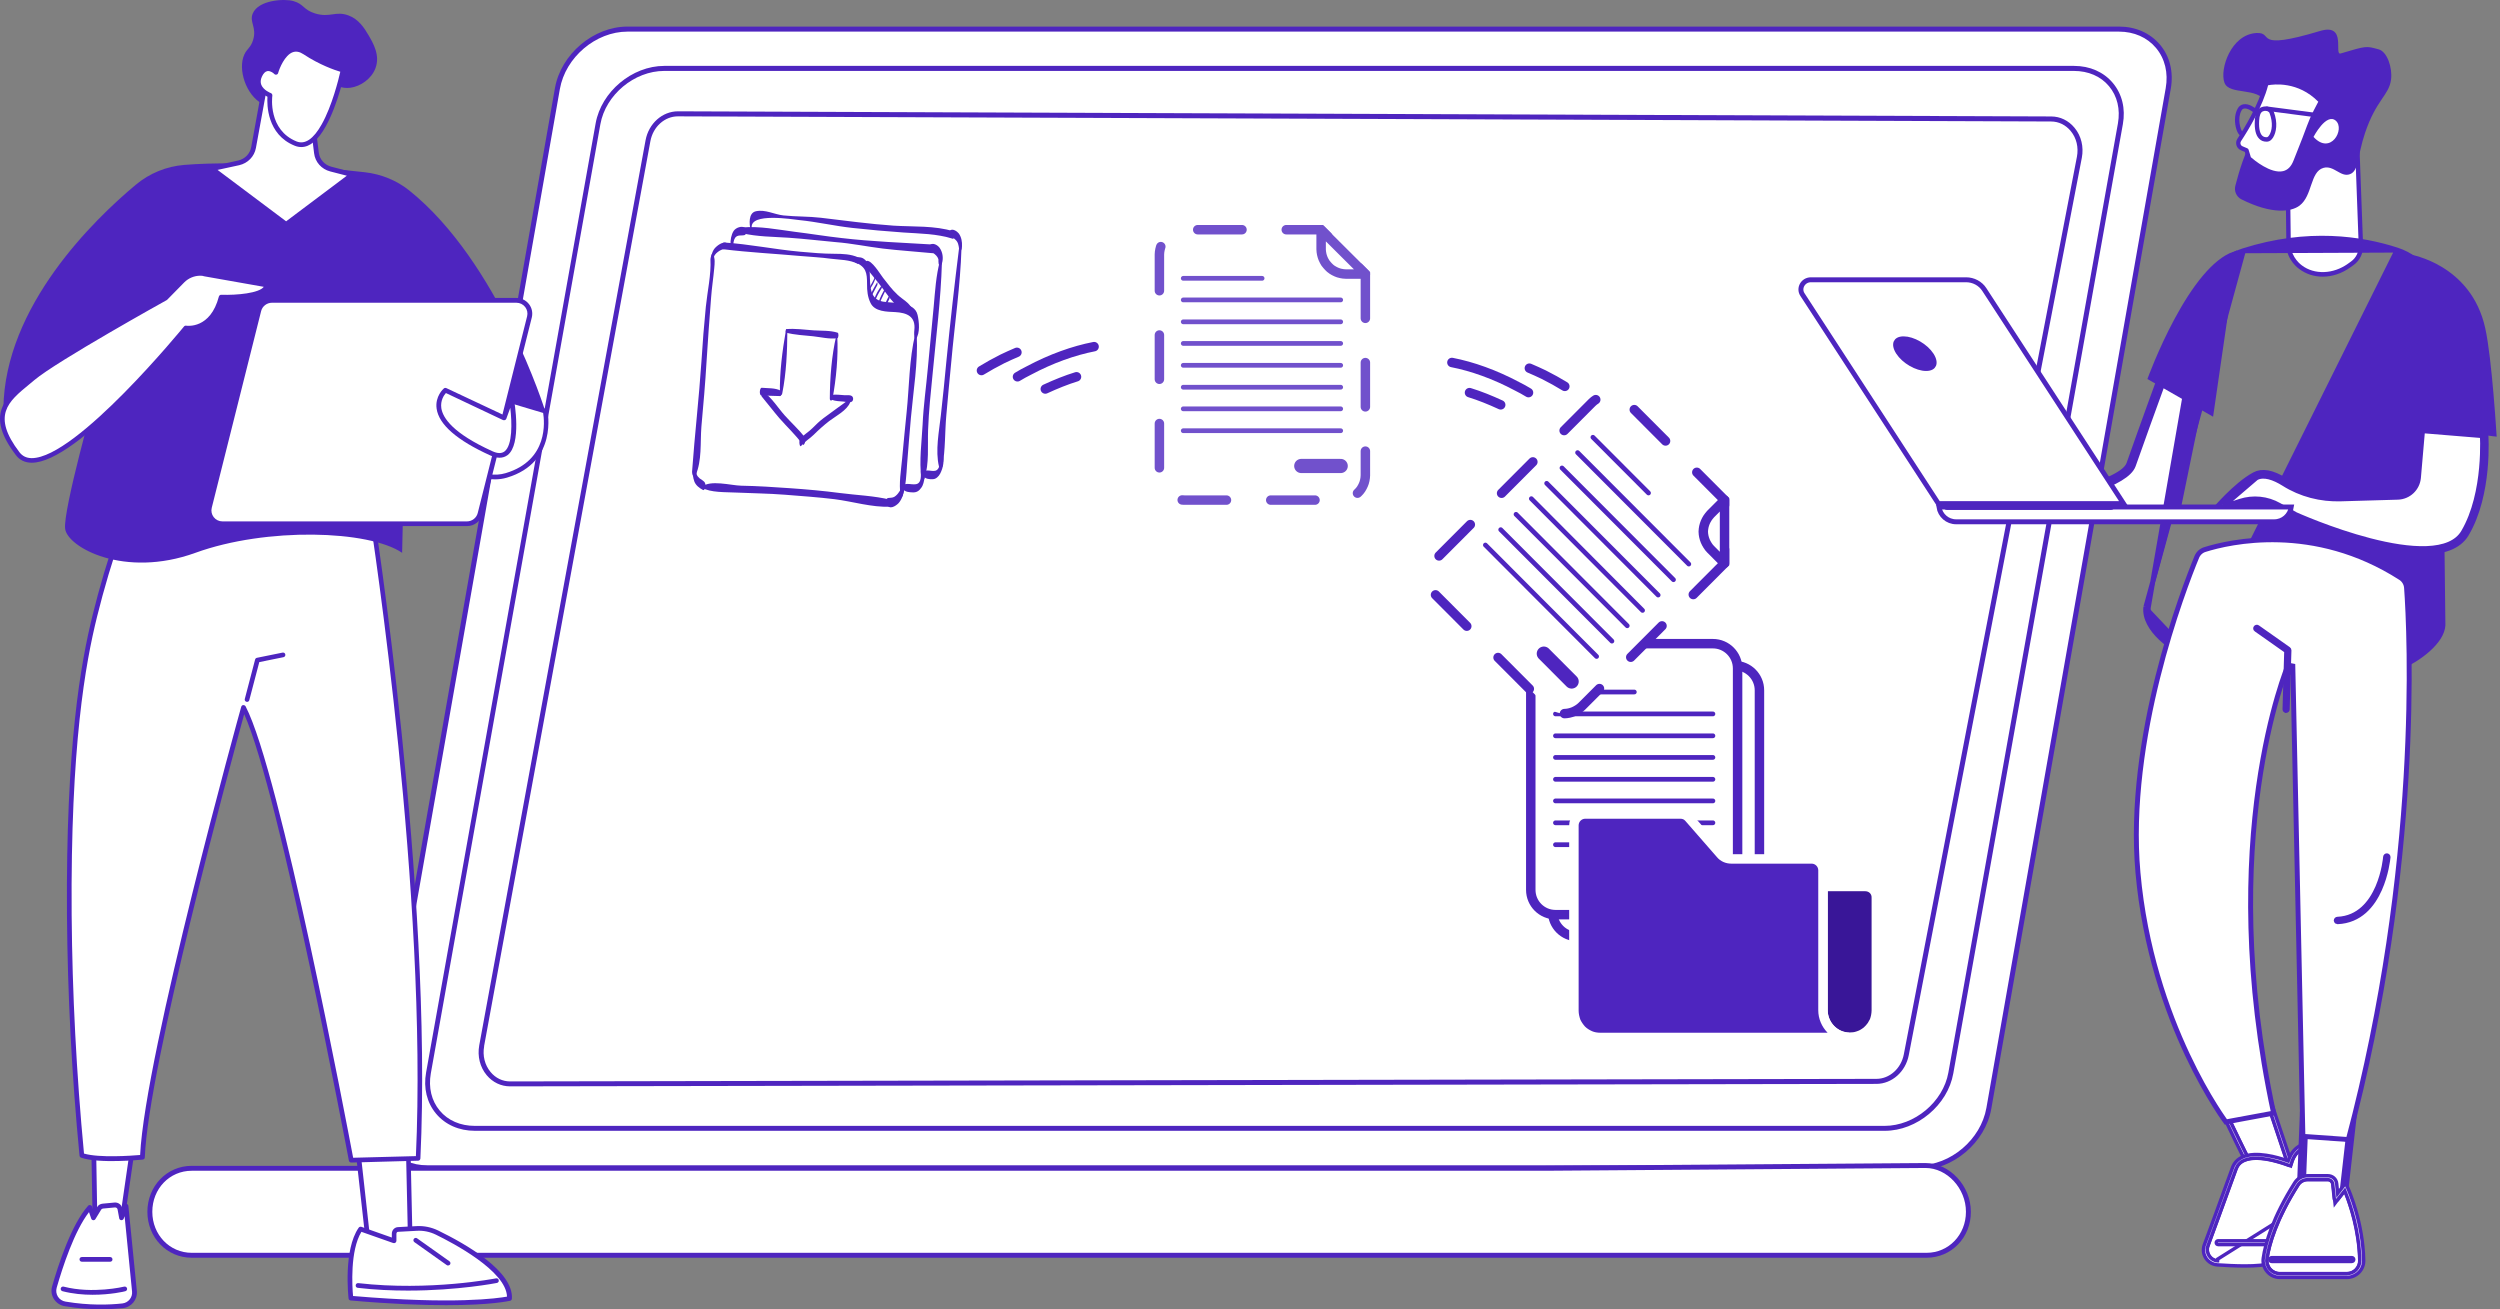 <svg width="506" height="265" viewBox="0 0 506 265" fill="none" xmlns="http://www.w3.org/2000/svg">
<rect x="0" y="0" width="506" height="265" fill="#808080" stroke="none"/>
<path d="M126.999 5.901H428.909C435.565 5.901 440.031 11.278 438.86 17.933L402.547 224.323C401.376 230.957 395.024 236.355 388.368 236.355H86.458C79.803 236.355 75.337 230.979 76.507 224.323L112.821 17.933C113.991 11.278 120.343 5.901 126.999 5.901Z" fill="white"/>
<path d="M388.368 236.832H86.458C83.12 236.832 80.193 235.532 78.198 233.19C76.182 230.805 75.402 227.619 76.009 224.215L112.322 17.825C113.536 10.974 120.105 5.381 126.999 5.381H428.909C432.248 5.381 435.174 6.682 437.169 9.023C439.185 11.408 439.966 14.595 439.359 17.999L403.045 224.388C401.853 231.261 395.262 236.832 388.368 236.832ZM126.999 6.4C120.582 6.4 114.447 11.603 113.319 18.02L77.006 224.41C76.464 227.51 77.158 230.394 78.979 232.562C80.757 234.686 83.423 235.857 86.458 235.857H388.368C394.785 235.857 400.921 230.654 402.048 224.237L438.34 17.847C438.882 14.747 438.188 11.863 436.367 9.695C434.589 7.571 431.923 6.4 428.887 6.4H126.999Z" fill="#4E25BF"/>
<path d="M38.806 236.464H273.857H312.771L389.734 235.9C394.417 235.9 398.406 240.323 398.406 245.266C398.406 250.23 394.59 254.068 389.929 254.068H312.771H270.388H38.806C34.124 254.068 30.33 250.23 30.33 245.266C30.33 240.301 34.124 236.464 38.806 236.464Z" fill="white"/>
<path d="M389.929 254.566H38.806C33.777 254.566 29.831 250.469 29.831 245.266C29.831 240.062 33.777 235.965 38.806 235.965H312.771L389.712 235.401C394.612 235.401 398.905 240.019 398.905 245.266C398.926 250.49 394.959 254.566 389.929 254.566ZM38.806 236.962C34.319 236.962 30.828 240.604 30.828 245.266C30.828 249.927 34.34 253.569 38.806 253.569H389.929C394.417 253.569 397.907 249.927 397.907 245.266C397.907 240.539 394.092 236.399 389.734 236.399L312.793 236.962H38.806Z" fill="#4E25BF"/>
<path d="M134.435 13.858H419.76C426.047 13.858 430.275 18.866 429.169 25.066L394.85 217.191C393.745 223.369 387.74 228.399 381.453 228.399H96.127C89.84 228.399 85.613 223.391 86.718 217.191L121.037 25.066C122.143 18.866 128.148 13.858 134.435 13.858Z" fill="white"/>
<path d="M381.474 228.876H96.127C92.919 228.876 90.122 227.64 88.258 225.407C86.393 223.174 85.678 220.226 86.241 217.082L120.56 24.957C121.709 18.562 127.931 13.337 134.457 13.337H419.782C422.991 13.337 425.787 14.573 427.652 16.806C429.516 19.039 430.232 21.987 429.668 25.131L395.349 217.255C394.222 223.673 387.978 228.876 381.474 228.876ZM134.435 14.356C128.387 14.356 122.576 19.191 121.514 25.152L87.195 217.277C86.697 220.117 87.325 222.784 88.995 224.778C90.664 226.794 93.201 227.878 96.106 227.878H381.431C387.479 227.878 393.29 223.044 394.352 217.082L428.671 24.957C429.169 22.117 428.541 19.451 426.871 17.456C425.202 15.44 422.665 14.356 419.76 14.356H134.435Z" fill="#4E25BF"/>
<path d="M97.493 211.684L131.162 28.47C131.747 25.326 134.305 23.028 137.254 23.028L415.143 24.069C418.915 24.09 421.646 27.798 420.866 31.83L385.832 213.483C385.225 216.583 382.688 218.86 379.783 218.86L103.26 219.38C99.531 219.402 96.756 215.716 97.493 211.684Z" fill="white"/>
<path d="M103.26 219.879C101.417 219.879 99.726 219.076 98.512 217.624C97.146 215.998 96.604 213.787 96.995 211.597L130.663 28.383C131.292 25.001 134.045 22.529 137.232 22.529H137.254L415.143 23.57C416.985 23.57 418.676 24.394 419.89 25.868C421.256 27.516 421.777 29.727 421.365 31.917L386.33 213.592C385.68 216.93 382.927 219.358 379.805 219.38L103.26 219.879ZM97.493 211.684L97.992 211.77C97.645 213.678 98.122 215.564 99.293 216.974C100.311 218.209 101.721 218.881 103.26 218.881L379.783 218.361C382.45 218.361 384.791 216.258 385.333 213.396L420.367 31.743C420.736 29.835 420.281 27.927 419.11 26.518C418.091 25.283 416.682 24.589 415.121 24.589L137.232 23.548H137.21C134.522 23.548 132.18 25.651 131.638 28.578L97.97 211.792L97.493 211.684Z" fill="#4E25BF"/>
<path d="M27.059 230.797L24.581 247.917H19.232L18.943 231.066L27.059 230.797Z" fill="white"/>
<path d="M24.581 248.392H19.232C18.964 248.392 18.757 248.185 18.757 247.917L18.468 231.066C18.468 230.797 18.675 230.591 18.922 230.591L27.038 230.302C27.183 230.302 27.307 230.364 27.41 230.467C27.513 230.57 27.555 230.715 27.534 230.859L25.056 247.979C25.015 248.227 24.829 248.392 24.581 248.392ZM19.707 247.442H24.168L26.501 231.293L19.439 231.541L19.707 247.442Z" fill="#4E25BF"/>
<path d="M24.787 264.293C22.227 264.562 18.055 264.747 13.182 263.901C11.591 263.632 10.58 262.063 11.013 260.514C12.232 256.219 14.875 248.082 18.2 244.365L18.922 246.451L20.079 244.551C20.244 244.282 20.513 244.117 20.822 244.097L23.238 243.869C23.734 243.828 24.189 244.159 24.292 244.654L24.622 246.451L25.531 244.117L27.245 261.319C27.348 262.827 26.274 264.128 24.787 264.293Z" fill="white"/>
<path d="M20.43 264.995C18.282 264.995 15.804 264.83 13.099 264.375C12.19 264.231 11.406 263.694 10.91 262.93C10.435 262.166 10.29 261.257 10.538 260.39C11.819 255.909 14.462 247.813 17.828 244.055C17.931 243.931 18.117 243.869 18.282 243.91C18.448 243.952 18.592 244.055 18.633 244.22L19.026 245.356L19.666 244.303C19.893 243.91 20.306 243.663 20.781 243.621L23.197 243.394C23.941 243.332 24.622 243.849 24.746 244.571L24.767 244.716L25.056 243.952C25.138 243.745 25.345 243.621 25.572 243.663C25.799 243.683 25.964 243.869 25.985 244.096L27.699 261.298C27.864 263.033 26.605 264.582 24.87 264.768C23.652 264.892 22.165 264.995 20.43 264.995ZM18.014 245.335C15.04 249.176 12.665 256.487 11.468 260.658C11.302 261.257 11.385 261.897 11.715 262.434C12.046 262.971 12.624 263.343 13.264 263.446C18.035 264.252 22.144 264.107 24.746 263.818C25.964 263.694 26.852 262.599 26.729 261.402L25.221 246.161L25.035 246.657C24.953 246.864 24.746 246.967 24.54 246.967C24.333 246.946 24.147 246.781 24.127 246.574L23.796 244.778C23.755 244.53 23.507 244.365 23.259 244.385L20.843 244.613C20.678 244.633 20.554 244.716 20.471 244.84L19.315 246.74C19.212 246.905 19.046 246.987 18.861 246.967C18.675 246.946 18.53 246.822 18.468 246.657L18.014 245.335Z" fill="#4E25BF"/>
<path d="M18.737 262.063C16.857 262.063 14.73 261.877 12.645 261.34C12.397 261.278 12.232 261.009 12.294 260.762C12.355 260.514 12.624 260.349 12.872 260.411C18.778 261.939 25.076 260.431 25.138 260.411C25.386 260.349 25.655 260.514 25.717 260.762C25.779 261.009 25.634 261.278 25.366 261.34C25.2 261.402 22.392 262.063 18.737 262.063Z" fill="#4E25BF"/>
<path d="M22.309 255.372H16.568C16.3 255.372 16.093 255.165 16.093 254.897C16.093 254.628 16.3 254.422 16.568 254.422H22.289C22.557 254.422 22.764 254.628 22.764 254.897C22.784 255.165 22.557 255.372 22.309 255.372Z" fill="#4E25BF"/>
<path d="M72.388 232.326L74.597 252.274L83.105 254.05L82.589 230.632L72.388 232.326Z" fill="white"/>
<path d="M83.105 254.525C83.064 254.525 83.043 254.525 83.002 254.525L74.514 252.77C74.308 252.729 74.163 252.563 74.143 252.357L71.912 232.387C71.892 232.14 72.057 231.913 72.305 231.871L82.506 230.178C82.651 230.157 82.775 230.199 82.878 230.281C82.981 230.364 83.043 230.508 83.043 230.632L83.56 254.05C83.56 254.195 83.498 254.339 83.394 254.422C83.312 254.484 83.209 254.525 83.105 254.525ZM75.051 251.882L82.63 253.451L82.135 231.19L72.924 232.718L75.051 251.882Z" fill="#4E25BF"/>
<path d="M71.025 262.744C71.025 262.744 69.93 253.141 72.986 248.743L79.781 251.138V249.713C79.781 249.259 80.111 248.867 80.545 248.846L84.344 248.64C85.749 248.557 87.174 248.846 88.454 249.486C92.997 251.696 103.446 257.375 103.116 262.827C103.095 262.806 94.876 264.83 71.025 262.744Z" fill="white"/>
<path d="M90.312 264.169C85.501 264.169 79.161 263.942 70.983 263.219C70.756 263.198 70.57 263.033 70.549 262.806C70.508 262.414 69.476 252.976 72.594 248.495C72.718 248.309 72.945 248.247 73.151 248.309L79.305 250.478V249.714C79.305 248.991 79.842 248.413 80.524 248.371L84.324 248.165C85.81 248.082 87.318 248.392 88.681 249.053C94.401 251.841 103.942 257.313 103.611 262.847C103.591 263.054 103.446 263.24 103.24 263.281C102.992 263.322 99.399 264.169 90.312 264.169ZM71.458 262.311C91.964 264.066 100.824 262.765 102.62 262.434C102.434 257.21 91.613 251.551 88.227 249.899C87.008 249.301 85.666 249.032 84.344 249.115L80.544 249.321C80.379 249.321 80.235 249.507 80.235 249.714V251.138C80.235 251.283 80.152 251.448 80.028 251.531C79.904 251.613 79.739 251.634 79.595 251.593L73.151 249.321C70.818 253.142 71.293 260.535 71.458 262.311Z" fill="#4E25BF"/>
<path d="M82.589 261.216C79.368 261.216 75.919 261.071 72.408 260.658C72.14 260.638 71.954 260.39 71.995 260.121C72.016 259.853 72.264 259.667 72.532 259.708C86.988 261.361 100.266 258.758 100.39 258.738C100.658 258.676 100.906 258.862 100.948 259.11C101.01 259.378 100.824 259.626 100.576 259.667C100.473 259.688 92.708 261.216 82.589 261.216Z" fill="#4E25BF"/>
<path d="M90.684 256.136C90.581 256.136 90.498 256.115 90.416 256.053L83.869 251.407C83.663 251.262 83.601 250.952 83.766 250.746C83.911 250.539 84.22 250.477 84.427 250.643L90.973 255.289C91.18 255.434 91.242 255.743 91.076 255.95C90.973 256.074 90.829 256.136 90.684 256.136Z" fill="#4E25BF"/>
<path d="M75.031 102.783C75.031 102.783 87.215 179.356 84.633 234.473L71.087 234.824C71.087 234.824 56.548 157.094 49.3 143.196C49.3 143.196 29.599 214.07 28.835 234.225C28.835 234.225 20.058 235.092 16.568 233.853C14.689 214.38 14.132 197.818 14.028 185.179C13.76 148.979 17.25 132.541 19.17 124.735C20.926 117.569 22.826 111.745 24.209 107.822L28.814 94.811L75.031 102.783Z" fill="white"/>
<path d="M71.086 235.299C70.859 235.299 70.653 235.134 70.612 234.907C70.467 234.143 56.714 160.874 49.424 144.539C46.822 154.038 30.012 215.805 29.31 234.246C29.31 234.494 29.124 234.68 28.876 234.7C28.505 234.742 19.955 235.568 16.403 234.308C16.238 234.246 16.114 234.081 16.093 233.895C14.524 217.663 13.677 201.267 13.553 185.18C13.306 150.755 16.383 134.131 18.716 124.611C20.12 118.891 21.814 113.191 23.755 107.636L28.36 94.626C28.442 94.399 28.67 94.275 28.897 94.316L75.093 102.287C75.299 102.329 75.444 102.473 75.485 102.68C75.609 103.444 87.648 179.934 85.088 234.473C85.067 234.721 84.881 234.928 84.633 234.928L71.086 235.299ZM49.3 142.722C49.486 142.722 49.63 142.825 49.713 142.97C56.714 156.413 70.219 227.638 71.479 234.329L84.179 233.998C86.575 181.442 75.485 108.772 74.618 103.175L29.145 95.328L24.663 107.946C22.743 113.46 21.05 119.138 19.645 124.817C17.312 134.276 14.255 150.817 14.503 185.159C14.627 201.122 15.474 217.374 17.002 233.482C20.079 234.391 26.646 233.916 28.36 233.771C29.372 213.224 48.618 143.754 48.825 143.052C48.887 142.866 49.031 142.722 49.238 142.701C49.259 142.722 49.279 142.722 49.3 142.722Z" fill="#4E25BF"/>
<path d="M50.002 142.061C49.961 142.061 49.919 142.061 49.878 142.04C49.63 141.978 49.465 141.71 49.548 141.462L51.633 133.491C51.675 133.305 51.819 133.181 52.005 133.14L57.188 132.087C57.436 132.025 57.705 132.19 57.746 132.458C57.808 132.706 57.622 132.975 57.374 133.016L52.48 134.007L50.456 141.71C50.415 141.917 50.229 142.061 50.002 142.061Z" fill="#4E25BF"/>
<path d="M73.833 34.862C65.903 33.975 49.135 32.405 37.322 33.376C33.688 33.665 30.26 35.069 27.472 37.403C19.108 44.383 0.936 61.936 0.688 82.669L19.294 80.005C19.294 80.005 12.727 103.279 13.182 107.016C13.636 110.754 25.138 117.115 39.553 111.89C53.946 106.665 74.68 107.306 81.391 111.89L82.031 83.185H110.344C110.344 83.185 100.989 53.077 82.816 38.538C80.255 36.494 77.137 35.234 73.833 34.862Z" fill="#4E25BF"/>
<path d="M110.344 83.185C110.344 83.185 112.553 93.201 102.496 96.195C92.419 99.21 82.857 81.079 82.857 81.079L89.858 77.073L110.344 83.185Z" fill="white"/>
<path d="M100.163 97.022C90.849 97.022 82.796 82.008 82.444 81.327C82.32 81.1 82.403 80.811 82.63 80.687L89.631 76.68C89.734 76.618 89.879 76.598 90.003 76.639L110.468 82.752C110.633 82.793 110.757 82.938 110.798 83.103C110.819 83.206 112.987 93.573 102.62 96.67C101.794 96.918 100.989 97.022 100.163 97.022ZM83.498 81.286C84.984 83.908 93.596 98.364 102.352 95.762C111.066 93.16 110.199 85.189 109.931 83.578L89.941 77.61L83.498 81.286Z" fill="#4E25BF"/>
<path d="M45.046 106.004H94.525C95.785 106.004 96.879 105.158 97.168 103.96L107.163 64.145C107.597 62.452 106.296 60.8 104.52 60.8H55.041C53.781 60.8 52.687 61.647 52.398 62.844L42.403 102.659C41.969 104.352 43.27 106.004 45.046 106.004Z" fill="white"/>
<path d="M94.525 106.48H45.046C44.055 106.48 43.125 106.025 42.506 105.241C41.907 104.477 41.7 103.485 41.928 102.535L51.922 62.721C52.274 61.296 53.554 60.304 55.041 60.304H104.52C105.511 60.304 106.441 60.759 107.06 61.544C107.659 62.308 107.866 63.299 107.638 64.249L97.643 104.063C97.272 105.488 96.012 106.48 94.525 106.48ZM55.041 61.275C54.008 61.275 53.1 61.977 52.852 62.968L42.857 102.783C42.692 103.444 42.836 104.125 43.249 104.662C43.683 105.22 44.323 105.53 45.025 105.53H94.504C95.537 105.53 96.446 104.828 96.694 103.836L106.688 64.022C106.854 63.361 106.709 62.679 106.296 62.142C105.862 61.585 105.222 61.275 104.52 61.275H55.041Z" fill="#4E25BF"/>
<path d="M103.488 80.583L102.042 84.569L90.147 78.973C90.147 78.973 83.601 84.569 99.461 91.755C106.069 94.729 103.488 80.583 103.488 80.583Z" fill="white"/>
<path d="M101.113 92.643C100.555 92.643 99.936 92.499 99.254 92.189C92.501 89.133 88.826 85.932 88.371 82.71C88.02 80.212 89.755 78.683 89.837 78.621C89.982 78.498 90.189 78.477 90.354 78.56L101.774 83.929L103.054 80.439C103.137 80.232 103.322 80.108 103.55 80.129C103.756 80.15 103.942 80.315 103.983 80.521C104.148 81.471 105.594 89.897 102.744 92.106C102.269 92.458 101.732 92.643 101.113 92.643ZM90.25 79.551C89.858 79.984 89.115 81.058 89.321 82.587C89.61 84.569 91.634 87.687 99.647 91.322C100.72 91.817 101.526 91.817 102.125 91.363C103.756 90.083 103.632 85.54 103.281 82.545L102.476 84.755C102.434 84.879 102.331 84.982 102.207 85.023C102.083 85.065 101.939 85.065 101.815 85.023L90.25 79.551Z" fill="#4E25BF"/>
<path d="M33.502 60.325C33.502 60.325 11.261 72.674 6.677 76.536C2.092 80.418 -2.885 83.351 3.579 91.817C10.043 100.284 37.632 66.355 37.632 66.355C37.632 66.355 42.94 67.222 44.777 60.098C44.777 60.098 53.719 60.407 54.05 57.64L41.432 55.41C39.8 55.121 38.128 55.658 36.971 56.814L33.502 60.325Z" fill="white"/>
<path d="M6.449 93.655C6.429 93.655 6.387 93.655 6.367 93.655C5.025 93.635 3.971 93.118 3.207 92.106C-3.029 83.929 1.018 80.583 5.314 77.052C5.665 76.763 6.016 76.474 6.367 76.164C10.869 72.364 31.685 60.779 33.213 59.933L36.62 56.484C37.88 55.203 39.718 54.625 41.494 54.935L54.111 57.165C54.359 57.207 54.525 57.434 54.504 57.682C54.173 60.531 47.297 60.614 45.128 60.573C43.373 66.706 38.995 66.913 37.839 66.851C35.67 69.494 15.618 93.655 6.449 93.655ZM40.544 55.802C39.346 55.802 38.169 56.277 37.302 57.145L33.853 60.655C33.812 60.697 33.791 60.717 33.75 60.738C33.523 60.862 11.488 73.108 6.986 76.907C6.635 77.217 6.264 77.506 5.913 77.796C1.638 81.306 -1.728 84.094 3.951 91.549C4.55 92.313 5.334 92.705 6.367 92.726C6.387 92.726 6.408 92.726 6.429 92.726C15.474 92.726 37.013 66.355 37.24 66.087C37.343 65.963 37.508 65.88 37.694 65.921C37.901 65.942 42.588 66.603 44.302 60.015C44.364 59.809 44.571 59.644 44.777 59.664C47.978 59.767 52.439 59.334 53.389 58.053L41.349 55.926C41.081 55.823 40.812 55.802 40.544 55.802Z" fill="#4E25BF"/>
<path d="M64.891 20.51C65.304 21.192 64.458 22.534 64.458 22.534C64.437 22.534 64.85 18.631 67.059 17.64C68.34 17.061 69.001 18.011 70.901 17.764C72.924 17.495 75.155 16.008 75.981 13.84C76.993 11.217 75.526 8.739 74.618 7.17C73.709 5.6 72.553 3.866 70.529 3.122C67.906 2.152 66.812 3.638 63.797 2.73C61.36 1.986 61.525 0.809 59.357 0.21C57.539 -0.306 52.315 -0.017 51.158 2.73C50.415 4.465 52.026 5.538 51.22 8.12C50.745 9.669 49.981 9.854 49.444 11.052C48.081 14.026 49.795 19.23 53.038 20.985C57.457 23.319 63.941 18.879 64.891 20.51Z" fill="#4E25BF"/>
<path d="M63.012 22.617L64.045 30.939C64.231 32.529 65.387 33.83 66.956 34.243L71.293 35.358L57.932 45.415L42.919 34.161L48.309 32.963C49.858 32.612 51.035 31.393 51.324 29.865L53.554 17.599L63.012 22.617Z" fill="white"/>
<path d="M57.932 45.869C57.829 45.869 57.725 45.828 57.643 45.766L42.63 34.532C42.485 34.429 42.403 34.222 42.444 34.057C42.485 33.871 42.63 33.727 42.816 33.685L48.205 32.488C49.568 32.178 50.601 31.125 50.849 29.762L53.079 17.495C53.1 17.351 53.203 17.227 53.347 17.144C53.492 17.082 53.637 17.082 53.781 17.144L63.239 22.162C63.384 22.245 63.466 22.369 63.487 22.534L64.52 30.856C64.685 32.261 65.697 33.396 67.08 33.747L71.417 34.862C71.603 34.904 71.727 35.048 71.768 35.234C71.809 35.42 71.727 35.606 71.582 35.709L58.221 45.766C58.118 45.849 58.015 45.869 57.932 45.869ZM44.034 34.388L57.911 44.795L70.198 35.565L66.832 34.697C65.077 34.243 63.776 32.797 63.57 31.001L62.578 22.926L53.926 18.321L51.799 29.948C51.489 31.682 50.147 33.045 48.412 33.438L44.034 34.388Z" fill="#4E25BF"/>
<path d="M54.628 19.271C54.628 19.271 51.303 18.032 52.542 15.327C53.781 12.601 55.825 14.625 55.825 14.625C55.825 14.625 57.705 7.934 61.69 10.577C65.655 13.221 69.414 14.171 69.414 14.171C69.414 14.171 68.01 20.903 65.511 25.384C64.003 28.089 62.083 29.968 59.811 29.06C53.636 26.561 54.628 19.271 54.628 19.271Z" fill="white"/>
<path d="M60.988 29.762C60.554 29.762 60.1 29.679 59.646 29.493C54.008 27.222 54.029 21.13 54.132 19.581C53.575 19.313 52.459 18.652 52.005 17.537C51.695 16.793 51.737 15.967 52.129 15.12C52.583 14.15 53.182 13.592 53.926 13.448C54.587 13.324 55.185 13.572 55.598 13.819C56.032 12.663 57.085 10.309 58.903 9.627C59.873 9.256 60.906 9.441 61.959 10.144C65.82 12.704 69.496 13.675 69.538 13.675C69.785 13.737 69.93 13.985 69.889 14.232C69.827 14.501 68.443 21.089 65.924 25.59C64.375 28.378 62.723 29.762 60.988 29.762ZM54.256 14.377C54.194 14.377 54.132 14.377 54.091 14.398C53.678 14.48 53.306 14.852 52.996 15.534C52.728 16.132 52.687 16.669 52.893 17.186C53.347 18.28 54.793 18.838 54.814 18.838C55.02 18.92 55.144 19.127 55.123 19.354C55.082 19.643 54.256 26.293 60.018 28.626C61.732 29.308 63.446 28.151 65.118 25.157C67.204 21.44 68.526 16.07 68.877 14.522C67.762 14.191 64.685 13.138 61.443 10.99C60.637 10.453 59.914 10.329 59.233 10.577C57.643 11.176 56.569 13.799 56.3 14.769C56.259 14.935 56.135 15.059 55.97 15.1C55.805 15.141 55.64 15.1 55.516 14.976C55.33 14.769 54.793 14.377 54.256 14.377Z" fill="#4E25BF"/>
<path d="M477.846 49.672L477.107 29.643L463.056 37.018L463.203 49.685C463.311 52.506 465.621 54.078 465.621 54.078C468.496 56.268 472.513 55.865 475.441 53.756L476.113 53.272C477.268 52.453 477.913 51.096 477.846 49.672Z" fill="white"/>
<path d="M470.108 55.999C472.002 55.999 473.977 55.368 475.71 54.119L476.382 53.635C477.644 52.721 478.356 51.244 478.289 49.659L477.55 29.63C477.55 29.482 477.456 29.334 477.335 29.267C477.201 29.186 477.04 29.186 476.905 29.253L462.854 36.628C462.706 36.709 462.612 36.857 462.612 37.031L462.76 49.699C462.868 52.721 465.272 54.387 465.38 54.454C466.736 55.475 468.389 55.999 470.108 55.999ZM476.69 30.355L477.402 49.686C477.456 50.975 476.892 52.171 475.871 52.91L475.199 53.393C472.257 55.502 468.429 55.637 465.903 53.716C465.863 53.689 463.754 52.211 463.66 49.659L463.512 37.273L476.69 30.355Z" fill="#4E25BF"/>
<path d="M456.675 6.685C460.423 6.457 455.708 10.433 469.584 6.269C475.105 4.603 472.311 11.239 473.749 10.823C479.041 9.251 478.867 9.291 481.446 9.99C483.152 10.447 484.267 13.697 483.945 16.129C483.515 19.326 480.949 20.159 478.679 26.929C477.08 31.685 477.47 34.573 475.616 35.258C473.749 35.957 472.365 33.377 470.256 33.982C467.542 34.761 468.08 39.611 465.433 41.612C463.768 42.875 459.885 43.466 453.666 40.349C452.658 39.839 452.134 38.67 452.443 37.555C452.819 36.118 453.316 34.318 453.921 32.639C456.823 24.605 459.603 22.792 458.596 20.71C457.051 17.526 451.194 19.353 450.227 16.733C449.233 14.02 451.53 6.994 456.675 6.685Z" fill="#4E25BF"/>
<path d="M469.759 20.508L468.684 22.564C468.174 23.531 467.744 24.538 467.368 25.573C466.669 27.507 465.353 30.798 464.627 32.639C462.303 38.603 455.184 32.047 455.184 32.047L454.687 30.409L453.733 30.006C453.545 29.925 453.37 29.804 453.249 29.643C452.94 29.24 452.94 28.703 453.196 28.299C454.633 26.123 457.615 21.247 458.69 16.854C458.703 16.881 464.815 15.256 469.759 20.508Z" fill="white"/>
<path d="M461.417 35.594C461.712 35.594 462.008 35.567 462.303 35.5C463.539 35.218 464.466 34.304 465.057 32.813C465.259 32.303 465.5 31.685 465.769 31.013C466.454 29.28 467.301 27.131 467.811 25.72C468.174 24.713 468.604 23.719 469.101 22.765L470.175 20.71C470.269 20.549 470.229 20.334 470.108 20.199C465.03 14.812 458.864 16.371 458.609 16.451C458.448 16.492 458.327 16.613 458.287 16.774C457.212 21.153 454.136 26.137 452.86 28.071C452.484 28.635 452.51 29.388 452.927 29.925C453.088 30.14 453.316 30.314 453.585 30.422L454.351 30.744L454.781 32.182C454.808 32.262 454.848 32.33 454.902 32.383C455.049 32.531 458.421 35.594 461.417 35.594ZM469.222 20.589L468.295 22.362C467.784 23.343 467.327 24.377 466.951 25.425C466.454 26.822 465.608 28.971 464.923 30.691C464.654 31.362 464.412 31.98 464.211 32.491C463.741 33.713 463.042 34.412 462.088 34.64C459.603 35.218 456.164 32.343 455.573 31.819L455.116 30.301C455.076 30.18 454.982 30.073 454.861 30.019L453.907 29.616C453.773 29.562 453.679 29.482 453.612 29.401C453.424 29.159 453.41 28.823 453.585 28.568C455.17 26.164 457.951 21.543 459.066 17.257C460.208 17.042 465.111 16.424 469.222 20.589Z" fill="#4E25BF"/>
<path d="M468.254 27.708C468.254 27.708 470.834 22.752 472.768 24.431C474.689 26.123 471.72 31.51 468.254 27.708Z" fill="white"/>
<path d="M458.73 28.676C458.811 28.676 458.891 28.676 458.985 28.662C459.375 28.622 459.764 28.326 460.073 27.829C460.705 26.822 461.081 24.901 460.208 22.59C460.06 22.201 459.724 21.878 459.294 21.69C458.784 21.475 458.193 21.489 457.629 21.731C456.863 22.066 456.46 22.926 456.379 24.337C456.272 26.177 456.567 27.413 457.279 28.098C457.642 28.488 458.152 28.676 458.73 28.676ZM458.529 22.429C458.676 22.429 458.811 22.456 458.945 22.51C459.146 22.59 459.308 22.738 459.361 22.899C460.114 24.887 459.832 26.486 459.321 27.319C459.106 27.668 458.918 27.762 458.891 27.762C458.461 27.802 458.139 27.708 457.884 27.467C457.534 27.131 457.145 26.325 457.252 24.404C457.306 23.356 457.548 22.738 457.978 22.55C458.166 22.469 458.354 22.429 458.529 22.429Z" fill="#4E25BF"/>
<path d="M470.578 23.974C470.793 23.974 470.995 23.813 471.022 23.584C471.048 23.343 470.887 23.114 470.632 23.087L458.905 21.556C458.663 21.529 458.435 21.69 458.408 21.945C458.381 22.187 458.542 22.416 458.797 22.442L470.525 23.974C470.538 23.96 470.551 23.974 470.578 23.974Z" fill="#4E25BF"/>
<path d="M453.585 27.413C453.746 27.413 453.907 27.319 453.988 27.158C454.096 26.943 454.015 26.701 453.813 26.58C453.491 26.258 452.779 23.974 453.679 22.375C453.813 22.134 453.975 22.013 454.203 21.972C454.834 21.852 455.748 22.456 456.043 22.698C456.231 22.859 456.514 22.819 456.675 22.631C456.836 22.443 456.796 22.16 456.608 22.013C456.46 21.892 455.197 20.884 454.042 21.113C453.558 21.207 453.169 21.502 452.913 21.959C452.161 23.289 452.282 25.008 452.645 26.164C452.793 26.62 453.034 27.211 453.397 27.386C453.451 27.399 453.518 27.413 453.585 27.413Z" fill="#4E25BF"/>
<g clipPath="url(#clip0_4630_3485)">
<path d="M377.529 179.427H368.973V204.518C368.973 207.51 371.385 209.927 374.371 209.927C374.945 209.927 375.462 209.869 375.979 209.697C376.323 209.582 376.668 209.467 376.955 209.294C377.242 209.121 377.529 208.949 377.816 208.718C378.218 208.373 378.563 207.97 378.85 207.568C379.022 207.28 379.194 206.992 379.366 206.647C379.481 206.301 379.596 205.956 379.654 205.611C379.711 205.266 379.768 204.92 379.768 204.518V194.562V190.131V181.729C379.826 180.405 378.792 179.427 377.529 179.427Z" fill="#391698" stroke="white" stroke-width="1.915" stroke-miterlimit="10"/>
<path d="M303.743 81.941C301.618 80.963 299.494 80.1 297.427 79.467" stroke="#4E25BF" stroke-width="1.915" stroke-miterlimit="10" stroke-linecap="round"/>
<path d="M309.37 79.467C308.624 79.006 307.877 78.603 307.073 78.201C302.537 75.784 298.001 74.172 293.866 73.367" stroke="#4E25BF" stroke-width="1.915" stroke-miterlimit="10" stroke-linecap="round"/>
<path d="M316.72 78.201C315.399 77.395 313.964 76.589 312.471 75.841C311.495 75.381 310.519 74.92 309.542 74.518" stroke="#4E25BF" stroke-width="1.915" stroke-miterlimit="10" stroke-linecap="round"/>
<g opacity="0.8">
<path d="M276.353 55.469V62.72V68.302V73.885V79.467V85.049V90.631V96.213C276.353 96.558 276.296 96.904 276.238 97.191C276.181 97.537 276.066 97.824 275.951 98.112C275.836 98.4 275.664 98.688 275.492 98.975C275.319 99.263 275.09 99.493 274.86 99.723C274.63 99.954 274.401 100.126 274.114 100.356C273.826 100.529 273.539 100.702 273.252 100.817C272.965 100.932 272.621 101.047 272.334 101.105C271.989 101.162 271.702 101.22 271.357 101.22H267.395H263.433H259.471H255.509H251.547H247.585H243.623H239.661C239.316 101.22 238.972 101.162 238.685 101.105C238.34 101.047 238.053 100.932 237.766 100.817C237.479 100.702 237.192 100.529 236.905 100.356C236.618 100.184 236.388 99.954 236.158 99.723C235.929 99.493 235.756 99.263 235.527 98.975C235.354 98.688 235.182 98.4 235.067 98.112C234.952 97.824 234.838 97.479 234.78 97.191C234.723 96.846 234.665 96.558 234.665 96.213V90.631V85.049V79.467V73.885V68.302V62.72V57.138V51.499C234.665 51.153 234.723 50.808 234.78 50.52C234.838 50.175 234.952 49.887 235.067 49.599C235.182 49.312 235.354 49.024 235.527 48.736C235.699 48.449 235.929 48.218 236.158 47.988C236.388 47.758 236.618 47.585 236.905 47.355C237.192 47.182 237.479 47.01 237.766 46.895C238.053 46.78 238.398 46.665 238.685 46.607C239.029 46.55 239.316 46.492 239.661 46.492H243.623H247.585H251.547H255.509H259.471H263.433H267.395L276.353 55.469Z" fill="white" stroke="#4E25BF" stroke-width="1.915" stroke-miterlimit="10" stroke-linecap="round" stroke-dasharray="8.96 8.96"/>
<path d="M276.353 55.469H272.391C272.046 55.469 271.702 55.412 271.415 55.354C271.07 55.297 270.783 55.182 270.496 55.067C270.209 54.952 269.922 54.779 269.635 54.606C269.348 54.434 269.118 54.203 268.888 53.973C268.659 53.743 268.486 53.513 268.257 53.225C268.084 52.937 267.912 52.65 267.797 52.362C267.682 52.074 267.568 51.729 267.51 51.441C267.453 51.096 267.395 50.808 267.395 50.463V46.55L276.353 55.469Z" fill="white" stroke="#4E25BF" stroke-width="1.915" stroke-miterlimit="10" stroke-linecap="round" stroke-linejoin="round"/>
<path d="M239.489 56.333H255.452" stroke="#4E25BF" stroke-width="0.958" stroke-miterlimit="10" stroke-linecap="round"/>
<path d="M239.489 60.706H271.357" stroke="#4E25BF" stroke-width="0.958" stroke-miterlimit="10" stroke-linecap="round"/>
<path d="M239.489 65.138H271.357" stroke="#4E25BF" stroke-width="0.958" stroke-miterlimit="10" stroke-linecap="round"/>
<path d="M239.489 69.511H271.357" stroke="#4E25BF" stroke-width="0.958" stroke-miterlimit="10" stroke-linecap="round"/>
<path d="M239.489 73.942H271.357" stroke="#4E25BF" stroke-width="0.958" stroke-miterlimit="10" stroke-linecap="round"/>
<path d="M239.489 78.373H271.357" stroke="#4E25BF" stroke-width="0.958" stroke-miterlimit="10" stroke-linecap="round"/>
<path d="M239.489 82.747H271.357" stroke="#4E25BF" stroke-width="0.958" stroke-miterlimit="10" stroke-linecap="round"/>
<path d="M239.489 87.178H271.357" stroke="#4E25BF" stroke-width="0.958" stroke-miterlimit="10" stroke-linecap="round"/>
<path d="M263.376 94.314H271.357" stroke="#4E25BF" stroke-width="2.873" stroke-miterlimit="10" stroke-linecap="round"/>
</g>
<path d="M356.111 139.719V184.549C356.111 187.311 353.872 189.555 351.115 189.555H319.247C316.49 189.555 314.251 187.311 314.251 184.549V139.719C314.251 136.957 316.49 134.712 319.247 134.712H351.115C353.872 134.712 356.111 136.957 356.111 139.719Z" fill="white" stroke="#4E25BF" stroke-width="1.915" stroke-miterlimit="10"/>
<path d="M351.69 135.288V180.117C351.69 182.88 349.45 185.124 346.694 185.124H314.825C312.069 185.124 309.83 182.88 309.83 180.117V135.288C309.83 132.526 312.069 130.281 314.825 130.281H346.694C349.45 130.281 351.69 132.526 351.69 135.288Z" fill="white" stroke="#4E25BF" stroke-width="1.915" stroke-miterlimit="10"/>
<path d="M314.825 140.064H330.788" stroke="#4E25BF" stroke-width="0.958" stroke-miterlimit="10" stroke-linecap="round"/>
<path d="M314.825 144.496H346.694" stroke="#4E25BF" stroke-width="0.958" stroke-miterlimit="10" stroke-linecap="round"/>
<path d="M314.825 148.927H346.694" stroke="#4E25BF" stroke-width="0.958" stroke-miterlimit="10" stroke-linecap="round"/>
<path d="M314.825 153.3H346.694" stroke="#4E25BF" stroke-width="0.958" stroke-miterlimit="10" stroke-linecap="round"/>
<path d="M314.825 157.732H346.694" stroke="#4E25BF" stroke-width="0.958" stroke-miterlimit="10" stroke-linecap="round"/>
<path d="M314.825 162.105H346.694" stroke="#4E25BF" stroke-width="0.958" stroke-miterlimit="10" stroke-linecap="round"/>
<path d="M314.825 166.536H346.694" stroke="#4E25BF" stroke-width="0.958" stroke-miterlimit="10" stroke-linecap="round"/>
<path d="M314.825 170.968H346.694" stroke="#4E25BF" stroke-width="0.958" stroke-miterlimit="10" stroke-linecap="round"/>
<path d="M338.77 178.104H346.694" stroke="#4E25BF" stroke-width="2.873" stroke-miterlimit="10" stroke-linecap="round"/>
<path d="M368.973 204.46V176.147C368.973 174.881 367.94 173.845 366.676 173.845H364.437H350.426C349.565 173.845 348.761 173.499 348.244 172.866L341.813 165.5C341.354 164.982 340.779 164.752 340.09 164.752H320.854C319.591 164.752 318.558 165.788 318.558 167.054V174.708V184.664V194.619V204.575C318.558 205.323 318.73 206.014 318.959 206.704C319.247 207.337 319.649 207.913 320.108 208.431C320.625 208.949 321.199 209.294 321.831 209.582C322.462 209.869 323.209 209.985 323.955 209.985H336.53H349.106H361.681H374.256C371.442 209.927 368.973 207.452 368.973 204.46Z" fill="#4E25BF" stroke="white" stroke-width="1.915" stroke-miterlimit="10"/>
<path d="M349.048 113.995L343.938 119.117L339.976 123.088L336.014 127.059L332.051 131.029L328.089 135L324.127 138.971L320.165 142.942C319.936 143.172 319.649 143.402 319.361 143.575C319.074 143.747 318.787 143.92 318.5 144.035C318.213 144.15 317.868 144.265 317.581 144.323C317.294 144.38 316.95 144.438 316.605 144.438C316.261 144.438 315.974 144.38 315.629 144.323C315.342 144.265 314.997 144.15 314.71 144.035C314.423 143.92 314.136 143.747 313.849 143.575C313.562 143.402 313.332 143.172 313.045 142.942L310.231 140.122L307.418 137.302L304.604 134.482L301.791 131.662L298.977 128.843L296.163 126.023L293.35 123.203L290.536 120.383C290.306 120.153 290.077 119.865 289.904 119.577C289.732 119.29 289.56 119.002 289.445 118.714C289.33 118.426 289.215 118.081 289.158 117.793C289.101 117.506 289.043 117.16 289.043 116.815C289.043 116.47 289.101 116.182 289.158 115.837C289.215 115.549 289.33 115.204 289.445 114.916C289.56 114.628 289.732 114.341 289.904 114.053C290.077 113.765 290.306 113.535 290.536 113.247L294.498 109.276L298.46 105.306L302.422 101.335L306.384 97.364L310.346 93.393L314.308 89.422L318.27 85.452L322.232 81.481C322.462 81.251 322.749 81.02 323.036 80.848C323.323 80.675 323.611 80.502 323.898 80.388C324.185 80.272 324.529 80.157 324.816 80.1C325.104 80.042 325.448 79.985 325.793 79.985C326.137 79.985 326.424 80.042 326.769 80.1C327.056 80.157 327.4 80.272 327.687 80.388C327.975 80.502 328.262 80.675 328.549 80.848C328.836 81.02 329.066 81.251 329.353 81.481L332.166 84.301L334.98 87.121L337.794 89.94L340.607 92.76L343.421 95.58L346.235 98.4L349.048 101.22V113.995Z" fill="white" stroke="#4E25BF" stroke-width="1.915" stroke-miterlimit="10" stroke-linecap="round" stroke-dasharray="8.96 8.96"/>
<path d="M349.048 113.995L346.235 111.175C346.005 110.945 345.775 110.658 345.603 110.37C345.431 110.082 345.258 109.794 345.144 109.507C345.029 109.219 344.914 108.874 344.856 108.586C344.799 108.298 344.742 107.953 344.742 107.608C344.742 107.262 344.799 106.974 344.856 106.629C344.914 106.341 345.029 105.996 345.144 105.708C345.258 105.421 345.431 105.133 345.603 104.845C345.775 104.557 346.005 104.327 346.235 104.04L349.048 101.22V113.995Z" fill="white" stroke="#4E25BF" stroke-width="1.915" stroke-miterlimit="10" stroke-linecap="round" stroke-linejoin="round"/>
<path d="M322.405 88.502L333.659 99.781" stroke="#4E25BF" stroke-width="0.958" stroke-miterlimit="10" stroke-linecap="round"/>
<path d="M319.304 91.609L341.813 114.168" stroke="#4E25BF" stroke-width="0.958" stroke-miterlimit="10" stroke-linecap="round"/>
<path d="M316.146 94.717L338.712 117.333" stroke="#4E25BF" stroke-width="0.958" stroke-miterlimit="10" stroke-linecap="round"/>
<path d="M313.045 97.825L335.612 120.441" stroke="#4E25BF" stroke-width="0.958" stroke-miterlimit="10" stroke-linecap="round"/>
<path d="M309.944 100.932L332.453 123.548" stroke="#4E25BF" stroke-width="0.958" stroke-miterlimit="10" stroke-linecap="round"/>
<path d="M306.844 104.097L329.353 126.656" stroke="#4E25BF" stroke-width="0.958" stroke-miterlimit="10" stroke-linecap="round"/>
<path d="M303.743 107.205L326.252 129.763" stroke="#4E25BF" stroke-width="0.958" stroke-miterlimit="10" stroke-linecap="round"/>
<path d="M300.642 110.312L323.151 132.871" stroke="#4E25BF" stroke-width="0.958" stroke-miterlimit="10" stroke-linecap="round"/>
<path d="M312.471 132.295L318.098 137.935" stroke="#4E25BF" stroke-width="2.873" stroke-miterlimit="10" stroke-linecap="round"/>
<g clipPath="url(#clip1_4630_3485)">
<path d="M144.454 52.416C144.444 51.76 144.827 51.345 145.31 50.974C145.534 50.787 145.786 50.672 146.039 50.556C146.363 50.413 146.706 50.444 147.03 50.3C147.248 50.182 147.324 49.326 147.094 49.201C146.301 48.785 145.074 49.745 144.607 50.325C144.1 50.969 143.75 52.181 144.165 52.943C144.343 53.269 144.448 52.485 144.454 52.416Z" fill="#4E25BF"/>
<path d="M146.428 50.453C151.557 51.086 156.788 51.348 161.932 51.809C164.024 51.997 166.125 52.082 168.174 52.369C170.02 52.604 171.927 52.533 173.646 53.412C173.78 53.459 174.093 52.279 173.729 52.108C172.234 51.422 170.545 51.374 168.921 51.366C166.605 51.365 164.272 51.156 161.975 50.95C156.796 50.486 151.673 49.405 146.517 49.081C146.171 49.084 146.085 50.423 146.428 50.453Z" fill="#4E25BF"/>
<path d="M173.088 53.086C175.318 54.045 175.491 55.2 175.491 57.513C175.477 58.823 175.604 60.111 176.188 61.303C177.029 63.104 179.52 63.086 181.206 63.168C183.51 63.306 185.385 63.991 185.061 66.827C185.006 67.444 184.997 67.926 185.151 68.527C185.176 68.632 185.27 68.744 185.385 68.617C186.256 67.383 186.041 65.155 185.718 63.745C185.072 60.926 180.74 61.435 178.666 61.042C175.504 60.448 176.279 56.824 175.97 54.483C175.759 52.98 174.8 51.721 173.171 52.161C172.956 52.246 172.888 52.999 173.088 53.086Z" fill="#4E25BF"/>
<path d="M185.228 67.671C184.015 72.705 184.039 78.23 183.506 83.394C183.189 86.541 182.873 89.688 182.59 92.838C182.372 95.269 181.902 97.816 182.27 100.265C182.339 100.651 182.616 100.641 182.716 100.305C183.38 98.293 183.442 96.055 183.595 93.964C183.844 90.811 184.089 87.692 184.371 84.541C184.86 79.097 185.824 73.35 185.555 67.873C185.586 67.53 185.376 67.166 185.228 67.671Z" fill="#4E25BF"/>
<path d="M182.557 98.6C182.424 98.933 182.187 99.257 181.988 99.549C181.746 99.942 181.4 100.325 180.998 100.565C180.634 100.774 180.154 100.731 179.733 100.797C179.203 100.922 179.37 101.765 179.513 102.089C179.995 103.271 181.316 102.423 181.888 101.819C182.583 101.018 182.924 99.909 182.947 98.876C182.938 98.599 182.741 98.098 182.557 98.6Z" fill="#4E25BF"/>
<path d="M140.491 94.689C140.108 95.483 140.216 96.597 140.522 97.418C140.798 98.203 141.54 98.787 142.267 99.163C142.398 99.243 142.473 99.181 142.551 99.085C142.893 98.736 142.871 98.216 142.702 97.787C142.567 97.36 141.934 97.096 141.613 96.826C141.357 96.596 141.135 96.369 141.025 96.048C140.856 95.619 140.968 95.146 140.837 94.685C140.783 94.508 140.609 94.527 140.491 94.689Z" fill="#4E25BF"/>
<path d="M142.067 98.696C143.771 99.746 147 99.587 148.961 99.694C152.265 99.852 155.514 99.867 158.843 100.131C162.207 100.399 165.574 100.632 168.891 101.033C172.617 101.505 176.416 102.708 180.163 102.561C180.543 102.561 180.625 101.256 180.254 101.154C176.939 100.339 173.354 100.225 169.971 99.783C166.623 99.345 163.296 99.047 159.929 98.814C156.631 98.587 153.333 98.36 150.019 98.305C147.88 98.251 143.736 97.051 142.045 98.556L142.067 98.696Z" fill="#4E25BF"/>
<path d="M143.794 52.461C143.966 55.548 143.173 58.998 142.862 62.076C142.496 65.771 142.202 69.438 141.973 73.145C141.475 80.625 140.603 88.037 140.071 95.514C140.04 95.856 140.413 97.098 140.764 96.266C142.106 93.246 141.709 89.586 141.963 86.364C142.356 81.981 142.749 77.599 143.005 73.203C143.255 68.877 143.607 64.559 143.929 60.205C144.073 58.215 144.388 56.242 144.566 54.256C144.652 53.297 144.769 52.376 144.332 51.473C144.035 50.929 143.809 52.289 143.794 52.461Z" fill="#4E25BF"/>
<path d="M148.36 49.729C148.478 49.188 148.458 48.634 148.779 48.145C149.292 47.431 150.09 47.779 150.767 47.563C151.088 47.454 151.12 46.318 150.861 46.122C150.109 45.641 148.966 46.056 148.49 46.738C148.008 47.489 147.803 48.609 147.861 49.512C147.893 49.929 148.236 50.34 148.36 49.729Z" fill="#4E25BF"/>
<path d="M150.211 47.203C153.258 47.925 156.578 47.912 159.67 48.12C162.866 48.338 166.012 48.724 169.201 49.01C172.394 49.261 175.515 49.921 178.695 50.31C182.047 50.714 185.417 50.913 188.74 51.245C189.152 51.282 189.277 49.498 188.863 49.496C182.674 49.113 176.505 48.905 170.313 48.177C167.13 47.823 163.996 47.3 160.816 46.911C157.399 46.467 153.732 45.724 150.281 46.036C149.967 46.076 149.906 47.141 150.211 47.203Z" fill="#4E25BF"/>
<path d="M188.204 51.059C188.403 51.146 188.609 51.164 188.812 51.217C189.08 51.31 189.302 51.537 189.492 51.727C189.683 51.916 189.833 52.172 189.914 52.42L189.961 52.666C189.954 52.355 189.96 52.286 189.942 52.492C189.93 52.629 189.952 52.769 189.94 52.906C189.952 53.149 189.95 53.563 190.174 53.755C190.43 53.985 190.623 53.381 190.669 53.248C190.97 52.205 190.797 51.05 190.185 50.167C189.785 49.613 188.834 49.044 188.233 49.577C188.003 49.833 187.839 50.888 188.204 51.059Z" fill="#4E25BF"/>
<path d="M190.267 52.728C189.445 55.727 189.259 58.954 188.979 62.07C188.574 66.21 188.202 70.354 187.796 74.494C187.452 78.329 186.906 82.111 186.736 85.927C186.557 89.466 186.004 93.317 186.486 96.812C186.549 97.266 186.964 97.269 187.103 96.867C188.103 93.816 187.73 90.262 187.844 87.062C187.982 83.209 188.392 79.414 188.77 75.582C189.471 68.155 190.43 60.544 190.647 53.108C190.61 52.759 190.468 52.022 190.267 52.728Z" fill="#4E25BF"/>
<path d="M182.857 99.11C183.332 99.601 184.089 99.634 184.744 99.659C185.536 99.695 186.016 99.358 186.451 98.742C186.881 98.193 187.023 97.378 187.116 96.73C187.217 95.98 187.415 94.928 187.062 94.24C186.972 94.094 186.834 94.082 186.719 94.21C186.041 95.219 186.738 96.696 186.032 97.634C185.366 98.506 183.753 97.602 182.912 98.114C182.691 98.266 182.667 98.92 182.857 99.11Z" fill="#4E25BF"/>
<path d="M152.145 46.065C151.833 42.999 160.351 44.385 161.823 44.551C165.352 44.902 168.975 45.745 172.536 46.133C175.959 46.509 179.389 46.817 182.858 47.059C186.328 47.301 189.545 47.279 192.907 48.34C193.11 48.392 193.376 46.967 193.008 46.83C189.244 45.63 184.793 45.921 180.874 45.673C175.926 45.333 171.078 44.656 166.152 44.076C163.62 43.78 161.123 43.867 158.589 43.605C156.671 43.399 154.934 42.346 152.995 42.758C151.443 43.102 151.655 45.365 151.903 46.457C152.009 46.812 152.171 46.171 152.145 46.065Z" fill="#4E25BF"/>
<path d="M192.283 47.593C192.217 47.173 192.189 47.102 192.201 47.344C192.195 47.413 192.223 47.484 192.255 47.522C192.308 47.699 192.439 47.78 192.601 47.898C192.86 48.094 193.122 48.255 193.344 48.482C193.921 48.983 194.006 49.577 194.113 50.312C194.138 50.418 194.195 50.94 194.416 50.788C194.64 50.601 194.683 50.121 194.708 49.847C194.754 48.954 194.596 48.008 194.075 47.271C193.766 46.863 192.889 46.233 192.372 46.6C192.116 46.75 192.161 47.41 192.283 47.593Z" fill="#4E25BF"/>
<path d="M194.144 49.969C193.179 57.649 192.316 65.338 191.557 73.036C191.194 76.697 190.862 80.395 190.431 84.049C190.067 87.33 189.271 91.194 190.052 94.439C190.234 95.111 190.642 94.803 190.756 94.295C191.363 91.002 191.23 87.469 191.531 84.113C191.825 80.447 192.223 76.789 192.554 73.091C193.236 65.489 194.373 57.825 194.606 50.218C194.63 49.564 194.267 48.979 194.144 49.969Z" fill="#4E25BF"/>
<path d="M186.906 96.366C187.303 96.954 188.16 97.031 188.821 96.987C189.444 96.974 189.977 96.434 190.266 95.908C190.931 94.656 191.166 93.193 190.806 91.815C190.649 91.248 190.401 92.089 190.386 92.26C190.413 91.952 190.33 92.497 190.327 92.531C190.268 92.802 190.243 93.076 190.253 93.353C190.244 93.835 190.195 94.383 189.915 94.807C189.225 95.953 187.746 94.716 186.983 95.51C186.796 95.666 186.784 96.183 186.906 96.366Z" fill="#4E25BF"/>
<path d="M175.243 54.108C176.327 55.516 177.488 56.829 178.569 58.272C179.618 59.677 182.423 63.864 184.442 63.32C184.692 63.239 184.675 62.651 184.588 62.47C183.944 61.17 182.712 60.645 181.66 59.653C180.574 58.659 179.618 57.365 178.719 56.214C178.16 55.508 176.419 52.556 175.394 52.809C175.002 52.947 175.056 53.884 175.243 54.108Z" fill="#4E25BF"/>
<path d="M177.166 55.799C176.874 56.739 176.286 57.515 175.891 58.446L175.904 58.688C176.52 57.984 176.983 57.059 177.235 56.184C177.244 56.082 177.218 55.596 177.166 55.799Z" fill="#4E25BF"/>
<path d="M177.529 57.143C177.075 57.965 176.515 58.812 176.23 59.684C176.226 59.718 176.199 60.027 176.27 59.998C176.535 59.746 176.672 59.379 176.837 59.083C177.085 58.622 177.334 58.161 177.586 57.666C177.632 57.532 177.61 57.012 177.529 57.143Z" fill="#4E25BF"/>
<path d="M178.4 57.842C177.809 58.652 177.239 59.602 176.945 60.577C176.942 60.611 176.948 60.922 176.989 60.857C177.291 60.573 177.43 60.172 177.601 59.807C177.853 59.312 178.139 58.82 178.46 58.331C178.537 58.234 178.515 57.715 178.4 57.842Z" fill="#4E25BF"/>
<path d="M179.027 58.554C178.608 59.38 178.045 60.261 177.856 61.211C177.853 61.245 177.859 61.556 177.9 61.491C178.167 61.204 178.276 60.765 178.444 60.435C178.661 59.937 178.876 59.473 179.128 58.978C179.137 58.875 179.074 58.421 179.027 58.554Z" fill="#4E25BF"/>
<path d="M179.905 59.945C179.498 60.633 179.187 61.399 178.948 62.137L178.961 62.38C179.453 61.906 179.661 61.131 179.99 60.539C180.071 60.408 180.086 60.237 180.064 60.097C180.036 60.026 179.986 59.814 179.905 59.945Z" fill="#4E25BF"/>
<path d="M159.123 67.331C160.879 67.799 162.774 67.866 164.588 68.063C166.163 68.239 167.853 68.667 169.461 68.466C169.742 68.422 169.797 67.426 169.528 67.333C167.982 66.849 166.277 66.972 164.662 66.862C162.841 66.733 160.964 66.461 159.153 66.609C159.01 66.665 158.951 67.316 159.123 67.331Z" fill="#4E25BF"/>
<path d="M159.054 66.945C158.345 70.99 157.775 75.425 157.855 79.54C157.878 80.06 158.258 80.059 158.335 79.583C159.146 75.549 159.34 71.079 159.362 66.973C159.365 66.559 159.125 66.538 159.054 66.945Z" fill="#4E25BF"/>
<path d="M169.267 67.93C168.322 71.919 167.976 76.547 167.954 80.653C167.939 81.204 168.422 81.213 168.502 80.702C169.242 76.695 169.688 72.11 169.464 68.052C169.448 67.843 169.326 67.66 169.267 67.93Z" fill="#4E25BF"/>
<path d="M168.412 80.936C169.148 81.209 169.943 81.211 170.698 81.279C171.212 81.325 172.222 81.623 172.54 81.168C172.698 80.94 172.729 80.598 172.579 80.343C172.31 79.87 171.469 80.002 170.986 79.993C170.16 79.953 169.308 79.808 168.504 79.908C168.224 79.952 168.113 80.805 168.412 80.936Z" fill="#4E25BF"/>
<path d="M158.035 79.073C156.878 78.486 155.45 78.6 154.181 78.486C153.736 78.446 153.632 79.99 154.078 80.03C155.35 80.109 156.628 80.12 157.903 80.166C158.211 80.193 158.3 79.2 158.035 79.073Z" fill="#4E25BF"/>
<path d="M154.162 80.244C155.38 81.7 156.523 83.217 157.744 84.639C159.28 86.399 161.068 88.043 162.42 89.925C162.82 90.478 163.208 88.856 162.895 88.483C161.653 86.922 160.183 85.582 158.862 84.118C157.479 82.578 156.123 80.351 154.391 79.23C154.098 79.031 154.04 80.061 154.162 80.244Z" fill="#4E25BF"/>
<path d="M171.953 80.77C170.209 82.098 168.406 83.317 166.662 84.645C165.846 85.262 165.164 85.925 164.442 86.655C163.642 87.48 162.63 87.976 161.926 88.88C161.653 89.235 161.832 90.701 162.187 90.215C162.887 89.346 163.906 88.781 164.703 87.99C165.69 87.008 166.705 86.098 167.819 85.232C169.118 84.243 171.473 83.04 172.066 81.436C172.147 81.305 172.174 80.617 171.953 80.77Z" fill="#4E25BF"/>
</g>
<path d="M211.567 78.735C213.691 77.757 215.816 76.894 217.883 76.26" stroke="#4E25BF" stroke-width="1.915" stroke-miterlimit="10" stroke-linecap="round"/>
<path d="M205.94 76.261C206.686 75.8 207.432 75.397 208.236 74.995C212.773 72.578 217.309 70.966 221.443 70.161" stroke="#4E25BF" stroke-width="1.915" stroke-miterlimit="10" stroke-linecap="round"/>
<path d="M198.647 74.995C199.968 74.189 201.403 73.383 202.896 72.635C203.872 72.175 204.849 71.714 205.825 71.311" stroke="#4E25BF" stroke-width="1.915" stroke-miterlimit="10" stroke-linecap="round"/>
</g>
<path d="M431.56 94.099L431.56 94.099C431.257 94.955 430.449 95.713 429.41 96.391C428.353 97.081 426.973 97.74 425.398 98.365C422.247 99.617 418.246 100.76 414.325 101.741C410.401 102.724 406.54 103.549 403.665 104.16L403.465 104.203C403.37 104.223 403.277 104.243 403.185 104.263L439.936 103.809L444.671 80.742L437.903 76.463C437.802 76.741 437.666 77.113 437.502 77.563C437.116 78.625 436.57 80.127 435.933 81.887C434.659 85.408 433.02 89.963 431.56 94.099Z" fill="white" stroke="#4E25BF"/>
<path d="M431.309 94.033C433.253 88.508 435.553 82.184 436.845 78.631C437.14 77.821 437.382 77.156 437.555 76.676L437.767 76.093L438.292 76.423L444.671 80.438L444.964 80.623L444.894 80.962L440.233 103.691L440.152 104.085L439.749 104.09L405.555 104.514L405.443 103.525C411.578 102.198 417.754 100.753 422.571 99.143C424.981 98.337 427.029 97.497 428.555 96.62C430.104 95.73 431.015 94.858 431.309 94.033ZM431.309 94.033C431.309 94.033 431.308 94.033 431.308 94.034L431.78 94.2M431.309 94.033C431.309 94.032 431.309 94.032 431.309 94.032L431.78 94.2M431.78 94.2C430.446 97.951 419.417 100.942 407.969 103.484L405.543 103.514L405.549 104.014L405.655 104.503C406.445 104.332 407.237 104.159 408.027 103.983L439.743 103.59L444.405 80.861L438.458 77.119C438.471 77.084 438.483 77.05 438.496 77.017L438.025 76.846L437.759 77.269L437.851 77.327C437.702 77.739 437.521 78.236 437.315 78.803C436.022 82.357 433.724 88.678 431.78 94.2ZM440.361 104.562L440.361 104.562H440.367C440.485 104.562 440.57 104.486 440.591 104.384L440.591 104.382L445.476 80.582L445.476 80.582L445.477 80.578C445.496 80.488 445.47 80.397 445.358 80.321L437.783 75.531C437.782 75.53 437.782 75.53 437.782 75.53C437.752 75.512 437.715 75.498 437.68 75.494C437.646 75.489 437.629 75.495 437.626 75.497L437.604 75.506L437.581 75.514C437.53 75.531 437.469 75.592 437.451 75.644L437.44 75.678L437.433 75.691C437.432 75.694 437.431 75.697 437.43 75.701C437.422 75.721 437.411 75.751 437.396 75.79C437.367 75.869 437.324 75.984 437.27 76.132C437.161 76.427 437.004 76.855 436.808 77.391C436.416 78.464 435.868 79.971 435.231 81.731C433.957 85.252 432.329 89.784 430.891 93.875L430.891 93.875C430.672 94.495 430.132 95.046 429.453 95.54C428.76 96.043 427.857 96.531 426.814 97.004C424.727 97.949 422.012 98.859 419.138 99.69C413.386 101.355 406.924 102.73 403.401 103.477C400.767 104.04 399.509 104.31 398.897 104.527C398.691 104.6 398.609 104.651 398.582 104.671C398.58 104.693 398.577 104.742 398.577 104.839C398.577 104.885 398.597 104.942 398.654 104.999L398.67 105.015L398.684 105.032C398.7 105.051 398.736 105.075 398.789 105.075C398.789 105.075 398.79 105.075 398.791 105.075L440.361 104.562Z" fill="white" stroke="#4E25BF"/>
<path d="M485.179 50.622L485.18 50.623C490.472 52.337 493.948 57.417 493.712 62.996L493.712 63.01L493.712 63.023L494.448 126.532C494.362 128.183 493.167 129.895 491.466 131.423C489.78 132.938 487.692 134.187 486.028 134.916C484.063 135.766 481.28 136.068 477.656 136.146C475.555 136.192 473.211 136.162 470.617 136.129C468.74 136.105 466.732 136.079 464.591 136.079C455.19 136.079 448.559 134.505 444.203 132.855M485.179 50.622L444.025 133.323M485.179 50.622C478.029 48.283 467.098 46.603 454.059 50.757M485.179 50.622L454.059 50.757M444.203 132.855L444.025 133.323M444.203 132.855C444.203 132.855 444.203 132.855 444.203 132.855L444.025 133.323M444.203 132.855C442.139 132.073 439.638 130.612 437.727 128.808C435.803 126.99 434.586 124.93 434.818 122.934M444.025 133.323C439.787 131.717 433.787 127.345 434.323 122.862M434.818 122.934L434.815 122.947L434.323 122.862M434.818 122.934L445.544 61.14L445.546 61.127L445.548 61.114C446.127 56.288 449.451 52.236 454.059 50.757M434.818 122.934C434.818 122.929 434.819 122.925 434.819 122.921L434.323 122.862M434.323 122.862L454.059 50.757" fill="#4E25BF" stroke="#4E25BF"/>
<path d="M447.54 83.541L452.207 51.406C450.203 52.119 448.205 53.801 446.299 56.051C444.176 58.559 442.223 61.705 440.56 64.799C438.898 67.889 437.533 70.912 436.584 73.163C436.11 74.288 435.74 75.219 435.488 75.869C435.391 76.119 435.312 76.328 435.251 76.49L447.54 83.541Z" fill="#4E25BF" stroke="#4E25BF"/>
<path d="M502.512 66.473L502.512 66.472C501.109 60.175 497.414 56.564 494.066 54.519C492.388 53.495 490.797 52.864 489.627 52.489C489.071 52.311 488.612 52.192 488.284 52.116L486.835 85.727L504.784 87.812C504.782 87.781 504.78 87.749 504.778 87.715C504.749 87.27 504.708 86.627 504.653 85.835C504.544 84.252 504.383 82.079 504.18 79.713C503.773 74.971 503.195 69.501 502.512 66.473Z" fill="#4E25BF" stroke="#4E25BF"/>
<path d="M449.72 102.659C450.135 102.208 450.638 101.675 451.202 101.111C452.794 99.516 454.825 97.704 456.664 96.715L449.72 102.659ZM449.72 102.659L453.395 101.464L453.397 101.464C456.026 100.619 458.87 100.9 461.268 102.263C461.268 102.263 461.269 102.263 461.269 102.263L464.616 104.147L464.616 104.147L464.676 104.174C464.73 104.198 464.811 104.234 464.917 104.28C465.128 104.373 465.439 104.508 465.838 104.676C466.635 105.013 467.781 105.483 469.175 106.018C471.965 107.088 475.738 108.411 479.685 109.432C483.639 110.455 487.735 111.166 491.179 111.03C494.641 110.893 497.298 109.91 498.599 107.708C500.941 103.731 501.902 98.754 502.271 94.737C502.454 92.734 502.489 90.983 502.479 89.733C502.473 89.108 502.457 88.609 502.441 88.268C502.44 88.234 502.438 88.202 502.437 88.172L490.317 87.177L489.491 96.697L489.49 96.7C489.289 98.866 487.524 100.557 485.329 100.633L485.327 100.633L473.82 100.967C473.819 100.967 473.819 100.967 473.818 100.967C469.755 101.104 465.685 100.077 462.227 97.879C461.269 97.28 460.249 96.775 459.272 96.531C458.297 96.287 457.409 96.314 456.664 96.715L449.72 102.659Z" fill="white" stroke="#4E25BF"/>
<path d="M499.223 108.087L499.224 108.087C501.601 104.064 502.594 99.107 502.982 95.061C503.369 91.022 503.147 87.942 503.126 87.708L503.126 87.708L503.125 87.696C503.119 87.59 503.029 87.501 502.924 87.494L502.924 87.494L502.914 87.493L489.874 86.401C489.731 86.396 489.617 86.499 489.601 86.622L488.732 96.629C488.577 98.442 487.099 99.845 485.282 99.897C485.282 99.897 485.282 99.897 485.282 99.897L473.773 100.231L473.772 100.231C469.73 100.345 465.862 99.318 462.585 97.255L462.582 97.254C459.866 95.523 457.784 95.241 456.289 96.065L456.289 96.065L456.284 96.068C454.4 97.08 452.362 98.882 450.752 100.487C449.352 101.883 448.308 103.093 447.991 103.462C447.954 103.505 447.927 103.536 447.91 103.555C447.85 103.634 447.845 103.768 447.899 103.848C447.959 103.938 448.08 103.974 448.162 103.945L448.169 103.942L448.176 103.94L453.596 102.178L453.597 102.178C456.003 101.399 458.669 101.658 460.867 102.91C460.867 102.91 460.868 102.91 460.868 102.91L464.159 104.763H464.16L464.256 104.805C464.274 104.813 464.296 104.823 464.324 104.835C465.012 105.139 468.809 106.813 473.712 108.441C478.823 110.138 485.084 111.767 490.264 111.767C494.411 111.767 497.669 110.726 499.223 108.087ZM502.24 87.902L502.677 87.94L502.697 88.379C502.753 89.68 502.804 92.805 502.333 96.466C501.864 100.121 500.87 104.352 498.813 107.837L498.813 107.837C497.363 110.29 494.437 111.219 491.067 111.331C487.676 111.445 483.678 110.74 479.848 109.751C472.181 107.772 465.052 104.619 464.521 104.381L464.498 104.371L464.477 104.359L461.156 102.464C461.155 102.464 461.155 102.464 461.154 102.464C458.82 101.149 456.044 100.853 453.503 101.679L450.693 102.594L450.176 101.774C451.806 100.054 454.306 97.661 456.544 96.438L456.545 96.437C457.493 95.923 458.584 96 459.578 96.29C460.579 96.582 461.561 97.112 462.359 97.613L462.359 97.613C465.707 99.722 469.668 100.79 473.809 100.659L473.81 100.659L485.32 100.325C485.32 100.325 485.32 100.325 485.32 100.325C487.364 100.265 489.051 98.677 489.23 96.632C489.23 96.632 489.23 96.632 489.23 96.632C489.23 96.632 489.23 96.632 489.23 96.632L490.033 87.354L490.076 86.856L490.574 86.899L502.24 87.902Z" fill="white" stroke="#4E25BF"/>
<path d="M449.23 222.408C449.272 222.496 449.319 222.596 449.371 222.708C449.59 223.178 449.905 223.848 450.284 224.651C451.042 226.259 452.06 228.4 453.098 230.537C454.136 232.675 455.193 234.805 456.029 236.391C456.448 237.185 456.809 237.836 457.083 238.283C457.221 238.508 457.331 238.672 457.412 238.773C457.419 238.782 457.426 238.79 457.432 238.798C457.55 238.79 457.697 238.789 457.853 238.791C458.107 238.794 458.432 238.806 458.799 238.824C459.534 238.859 460.451 238.92 461.345 238.984C462.24 239.048 463.115 239.116 463.765 239.169C463.973 239.185 464.157 239.201 464.313 239.213L458.305 221.297L449.23 222.408Z" fill="white" stroke="#4E25BF" stroke-width="0.7"/>
<path d="M465.114 239.842L465.114 239.842L465.117 239.837C465.203 239.728 465.223 239.608 465.176 239.48L465.176 239.481L465.173 239.472L458.906 220.781L458.905 220.78C458.848 220.607 458.673 220.503 458.503 220.525L458.503 220.525L458.498 220.526L448.64 221.708L448.64 221.708L448.63 221.709C448.519 221.719 448.412 221.792 448.346 221.91C448.284 222.022 448.277 222.145 448.331 222.253C448.334 222.258 448.369 222.332 448.432 222.467C448.865 223.391 450.629 227.155 452.415 230.844L452.415 230.844C454.615 235.389 455.771 237.621 456.462 238.701C456.814 239.25 457.015 239.449 457.133 239.52C457.204 239.563 457.235 239.563 457.411 239.53L457.411 239.53L457.423 239.528C457.511 239.515 457.643 239.512 457.788 239.514C457.941 239.515 458.136 239.522 458.363 239.532C458.819 239.552 459.416 239.587 460.098 239.633C461.457 239.725 463.159 239.859 464.761 239.992H464.761H464.762H464.762H464.762H464.762H464.762H464.762H464.762H464.763H464.763H464.763H464.763H464.763H464.763H464.763H464.763H464.764H464.764H464.764H464.764H464.764H464.764H464.764H464.764H464.765H464.765H464.765H464.765H464.765H464.765H464.765H464.766H464.766H464.766H464.766H464.766H464.766H464.766H464.766H464.767H464.767H464.767H464.767H464.767H464.767H464.767H464.767H464.768H464.768H464.768H464.768H464.768H464.768H464.768H464.769H464.769H464.769H464.769H464.769H464.769H464.769H464.769H464.77H464.77H464.77H464.77H464.77H464.77H464.77H464.77H464.771H464.771H464.771H464.771H464.771H464.771H464.771H464.772H464.772H464.772H464.772H464.772H464.772H464.772H464.772H464.773H464.773H464.773H464.773H464.773H464.773H464.773H464.773H464.774H464.774H464.774H464.774H464.774H464.774H464.774H464.775H464.775H464.775H464.775H464.775H464.775H464.775H464.775H464.776H464.776H464.776H464.776H464.776H464.776H464.776H464.776H464.777H464.777H464.777H464.777H464.777H464.777H464.777H464.778H464.778H464.778H464.778H464.778H464.778H464.778H464.778H464.779H464.779H464.779H464.779H464.779H464.779H464.779H464.779H464.78H464.78H464.78H464.78H464.78H464.78H464.78H464.781H464.781H464.781H464.781H464.781H464.781H464.781H464.781H464.782H464.782H464.782H464.782H464.782H464.782H464.782H464.782H464.783H464.783H464.783H464.783H464.783H464.783H464.783H464.784H464.784H464.784H464.784H464.784H464.784H464.784H464.784H464.785H464.785H464.785H464.785H464.785H464.785H464.785H464.786H464.786H464.786H464.786H464.786H464.786H464.786H464.786H464.787H464.787H464.787H464.787H464.787H464.787H464.787H464.787H464.788H464.788H464.788H464.788H464.788H464.788H464.788H464.789H464.789H464.789H464.789H464.789H464.789H464.789H464.789H464.79H464.79H464.79H464.79H464.79H464.79H464.79H464.79H464.791H464.791H464.791H464.791H464.791H464.791H464.791H464.792H464.792H464.792H464.792H464.792H464.792H464.792H464.792H464.793H464.793H464.793H464.793H464.793H464.793H464.793H464.793H464.794H464.794H464.794H464.794H464.794H464.794H464.794H464.795H464.795H464.795H464.795H464.795H464.795H464.795H464.795H464.796H464.796H464.796H464.796H464.796H464.796H464.796H464.796H464.797H464.797H464.797H464.797H464.797H464.797H464.797H464.798H464.798H464.798H464.798H464.798H464.798H464.798H464.798H464.799H464.799H464.799H464.799H464.799H464.799H464.799H464.799H464.8H464.8H464.8H464.8H464.8H464.8H464.8H464.801H464.801H464.801H464.801H464.801H464.801H464.801H464.801H464.802H464.802H464.802H464.802H464.802H464.802H464.802H464.802H464.803H464.803H464.803H464.803H464.803H464.803H464.803H464.804H464.804H464.804H464.804H464.804H464.804H464.804H464.804H464.805H464.805H464.805H464.805H464.805H464.805H464.805H464.806H464.806H464.806H464.806H464.806H464.806H464.806H464.806H464.807H464.807H464.807H464.807H464.807H464.807H464.807H464.807H464.808H464.808H464.808H464.808H464.808H464.808H464.808H464.809H464.809H464.809H464.809H464.809H464.809H464.809H464.809H464.81H464.81H464.81H464.81H464.81H464.81H464.81H464.81H464.811H464.811H464.811H464.811H464.811H464.811H464.811H464.812H464.812H464.812H464.812H464.812H464.812H464.812H464.812H464.813H464.813H464.813H464.813H464.813H464.813H464.813H464.813H464.814H464.814C464.927 239.992 465.046 239.933 465.114 239.842ZM457.991 221.37L458.274 221.336L458.365 221.606L464.075 238.67L464.242 239.17L463.716 239.13C461.678 238.973 458.73 238.752 457.609 238.752H457.427L457.322 238.602C456.835 237.906 455.678 235.696 454.254 232.825C452.822 229.939 451.103 226.351 449.485 222.869L449.282 222.432L449.76 222.374L457.991 221.37Z" fill="white" stroke="#4E25BF" stroke-width="0.7"/>
<path d="M463.725 235.591L463.624 235.978L463.254 235.826L463.254 235.826L463.254 235.826L463.253 235.826L463.248 235.824L463.229 235.816C463.212 235.81 463.187 235.799 463.153 235.786C463.085 235.76 462.985 235.722 462.857 235.674C462.6 235.58 462.23 235.45 461.78 235.309C460.879 235.026 459.665 234.701 458.403 234.525C457.135 234.348 455.848 234.325 454.787 234.625C453.74 234.921 452.929 235.522 452.541 236.602C451.436 239.681 450.014 243.575 448.868 246.697C448.295 248.259 447.791 249.628 447.43 250.607C447.25 251.096 447.105 251.488 447.006 251.757L446.892 252.067L446.862 252.147L446.854 252.167L446.853 252.17C446.853 252.171 446.853 252.171 446.853 252.172C446.35 253.586 447.321 255.112 448.826 255.228L448.826 255.228C450.539 255.361 452.675 255.483 454.676 255.469C456.691 255.455 458.524 255.304 459.658 254.912C460.071 254.767 460.543 254.467 461.059 254.027C461.573 253.589 462.114 253.028 462.665 252.383C463.768 251.092 464.896 249.486 465.911 247.912C466.925 246.34 467.823 244.808 468.467 243.668C468.789 243.099 469.048 242.628 469.226 242.299C469.315 242.135 469.383 242.006 469.43 241.919L469.443 241.893L467.579 232.12C467.514 232.12 467.439 232.123 467.356 232.128C467.049 232.149 466.629 232.215 466.179 232.4C465.295 232.762 464.244 233.599 463.725 235.591ZM467.522 231.824C467.524 231.836 467.526 231.849 467.529 231.86L467.526 231.843L467.522 231.824Z" fill="white" stroke="#4E25BF" stroke-width="0.7"/>
<path d="M470.229 241.922L470.226 241.912L470.225 241.902L468.285 231.736C468.245 231.557 468.109 231.433 467.955 231.41C466.764 231.249 464.336 231.729 463.246 234.665L463.126 234.987L462.802 234.873C461.92 234.565 460.371 234.082 458.695 233.833C457.008 233.582 455.25 233.577 453.916 234.171C452.907 234.624 452.217 235.356 451.849 236.379C450.756 239.425 449.345 243.295 448.202 246.415C447.63 247.976 447.125 249.348 446.761 250.337C446.578 250.831 446.431 251.229 446.328 251.507C446.276 251.645 446.235 251.754 446.207 251.83C446.201 251.845 446.196 251.86 446.191 251.872C446.184 251.891 446.178 251.907 446.173 251.92L446.172 251.923C446.169 251.93 446.164 251.942 446.159 251.956C445.841 252.858 445.944 253.833 446.46 254.628C446.981 255.428 447.819 255.927 448.758 256.008C450.496 256.12 452.47 256.23 454.353 256.23C456.605 256.23 458.648 256.072 459.925 255.626C460.822 255.311 461.877 254.424 462.986 253.185C464.083 251.958 465.194 250.431 466.209 248.898C468.185 245.914 469.775 242.943 470.165 242.215C470.172 242.201 470.179 242.188 470.185 242.176C470.237 242.053 470.245 241.986 470.229 241.922ZM469.395 241.793L469.419 241.914L448.866 254.841L448.84 255.19C448.839 255.19 448.839 255.19 448.838 255.19C448.123 255.136 447.514 254.762 447.123 254.162L447.121 254.159C446.755 253.585 446.646 252.851 446.884 252.185C446.889 252.168 446.895 252.152 446.897 252.146L446.929 252.057C446.956 251.981 446.996 251.872 447.046 251.733C447.148 251.456 447.293 251.058 447.474 250.564C447.69 249.973 447.957 249.246 448.258 248.424C448.461 247.869 448.68 247.271 448.911 246.643C450.054 243.523 451.47 239.654 452.574 236.61L452.574 236.61L452.575 236.606C452.875 235.807 453.408 235.221 454.212 234.87C455.026 234.511 456.001 234.407 456.982 234.439C457.966 234.47 458.983 234.639 459.898 234.849C460.815 235.058 461.637 235.31 462.234 235.511C462.532 235.611 462.775 235.699 462.946 235.762C463.031 235.794 463.099 235.819 463.146 235.838C463.203 235.86 463.213 235.864 463.207 235.862L463.223 235.867L463.238 235.874C463.329 235.914 463.442 235.908 463.542 235.858L463.549 235.855L463.556 235.851C463.649 235.81 463.714 235.727 463.736 235.627L463.736 235.627L463.739 235.613C464.102 234.243 464.727 233.397 465.403 232.886C466.075 232.379 466.769 232.224 467.24 232.187L467.552 232.162L467.611 232.47L469.395 241.793Z" fill="white" stroke="#4E25BF" stroke-width="0.7"/>
<path d="M448.955 251.903H458.635C458.843 251.903 459.021 251.725 459.021 251.517C459.021 251.309 458.843 251.131 458.635 251.131H448.955C448.747 251.131 448.569 251.309 448.569 251.517C448.569 251.732 448.731 251.903 448.955 251.903Z" fill="white" stroke="#4E25BF" stroke-width="0.7"/>
<path d="M475.766 225.983L466.766 225.543L466.132 241.593L473.751 243.677L475.766 225.983Z" fill="white" stroke="#4E25BF"/>
<path d="M474.328 244.499L474.334 244.495L474.341 244.491C474.367 244.474 474.411 244.425 474.42 244.33L474.42 244.33L474.421 244.324L476.54 225.521C476.54 225.521 476.54 225.521 476.54 225.521C476.546 225.468 476.529 225.403 476.479 225.344C476.438 225.297 476.385 225.262 476.284 225.25L466.276 224.761C466.202 224.762 466.141 224.785 466.076 224.841C466.048 224.864 466.018 224.903 466.004 225.014L465.336 241.946L465.336 241.946L465.335 241.959C465.329 242.052 465.393 242.15 465.5 242.179L465.503 242.18L474.068 244.522L474.082 244.526L474.095 244.53C474.138 244.544 474.158 244.548 474.163 244.548L474.167 244.549C474.169 244.549 474.171 244.549 474.182 244.549C474.229 244.549 474.267 244.54 474.328 244.499ZM475.521 225.702L476.055 225.727L475.995 226.257L474.054 243.432L473.989 244.013L473.425 243.858L466.265 241.895L465.882 241.79L465.898 241.394L466.5 225.78L466.519 225.276L467.023 225.3L475.521 225.702Z" fill="white" stroke="#4E25BF"/>
<path d="M458.825 254.78L458.825 254.78C458.589 256.375 459.83 257.814 461.446 257.814H475.007C476.485 257.814 477.685 256.591 477.646 255.118L477.646 255.114C477.58 251.086 476.752 247.4 475.938 244.718C475.531 243.378 475.129 242.291 474.829 241.54C474.731 241.295 474.644 241.086 474.572 240.916L473.145 242.806L472.611 243.514L472.518 242.632L472.205 239.665L472.205 239.665L472.205 239.661C472.155 239.131 471.708 238.729 471.171 238.729H467.044C466.253 238.729 465.537 239.133 465.108 239.795C460.715 246.74 459.263 251.779 458.825 254.78Z" fill="white" stroke="#4E25BF" stroke-width="0.7"/>
<path d="M478.404 255.094L478.404 255.093C478.26 247.476 475.518 241.178 475.072 240.156C475.05 240.105 475.034 240.067 475.024 240.043C474.957 239.917 474.835 239.832 474.71 239.821C474.561 239.809 474.431 239.869 474.347 239.977C474.347 239.977 474.347 239.977 474.347 239.977L473.679 240.846L473.141 241.545L473.053 240.667L472.941 239.553C472.941 239.552 472.941 239.552 472.941 239.552C472.848 238.643 472.089 237.971 471.171 237.971H467.044C466.003 237.971 465.044 238.491 464.485 239.37C460.002 246.449 458.528 251.6 458.089 254.645L458.089 254.646C457.948 255.617 458.231 256.608 458.878 257.355L458.878 257.355L458.881 257.359C459.527 258.126 460.455 258.55 461.446 258.55H475.007C475.917 258.55 476.787 258.186 477.436 257.537C478.081 256.893 478.425 256.026 478.404 255.094ZM474.198 241.485L474.573 241.014L474.797 241.573C475.697 243.823 477.497 249.107 477.61 255.121C477.635 255.827 477.347 256.495 476.867 257C476.37 257.523 475.694 257.778 474.985 257.778H461.423C460.653 257.778 459.931 257.444 459.441 256.876C458.952 256.31 458.721 255.54 458.824 254.793L458.824 254.793L458.824 254.789C459.279 251.768 460.726 246.749 465.12 239.821C465.517 239.186 466.252 238.766 467.022 238.766H471.148C471.668 238.766 472.076 239.15 472.142 239.649L472.142 239.649L472.143 239.659L472.456 242.625L472.456 242.625L472.457 242.637C472.468 242.791 472.576 242.912 472.721 242.946L472.734 242.948L472.746 242.952C472.886 242.995 473.046 242.943 473.14 242.813L473.145 242.807L473.15 242.801L474.198 241.485Z" fill="white" stroke="#4E25BF" stroke-width="0.7"/>
<path d="M459.559 254.93V254.944L459.558 254.957C459.553 255.046 459.631 255.166 459.795 255.166H476.011C476.136 255.166 476.247 255.055 476.247 254.93C476.247 254.804 476.136 254.694 476.011 254.694H459.795C459.67 254.694 459.559 254.804 459.559 254.93Z" fill="white" stroke="#4E25BF"/>
<path d="M444.622 112.747L444.622 112.747C441.902 119.346 430.305 149.514 432.724 176.639C434.089 191.969 438.586 204.648 442.741 213.495C444.818 217.917 446.81 221.38 448.28 223.735C449.015 224.913 449.62 225.813 450.04 226.418C450.241 226.707 450.399 226.928 450.51 227.08L460.179 225.29C454.215 197.553 454.917 174.954 457.125 159.255C458.236 151.359 459.727 145.208 460.943 141.028C461.55 138.938 462.089 137.341 462.477 136.264C462.671 135.725 462.827 135.317 462.935 135.042C462.989 134.904 463.031 134.8 463.059 134.73C463.066 134.715 463.071 134.702 463.076 134.69C463.082 134.674 463.088 134.661 463.092 134.65L463.101 134.629L463.104 134.624L463.104 134.622C463.104 134.622 463.105 134.621 463.565 134.817L463.105 134.621L464.065 134.807L466.107 229.995L475.3 230.647C490.106 174.955 487.732 127.955 487.088 118.972L487.088 118.97C487.032 118.146 486.582 117.377 485.87 116.928L485.87 116.928L485.867 116.926C468.272 105.644 451.163 109.685 446.272 111.227L446.272 111.227L446.266 111.229C445.525 111.451 444.924 112.009 444.622 112.747Z" fill="white" stroke="#4E25BF"/>
<path d="M473.111 186.556H473.122C477.646 186.351 480.189 183.21 481.626 179.974C482.965 176.961 483.286 173.989 483.339 173.501C483.34 173.495 483.34 173.489 483.341 173.484C483.346 173.351 483.256 173.233 483.109 173.212C482.977 173.211 482.861 173.304 482.843 173.452C482.837 173.547 482.816 173.748 482.782 174.01C482.737 174.35 482.664 174.829 482.55 175.399C482.322 176.538 481.929 178.057 481.268 179.589C479.954 182.636 477.514 185.868 473.092 186.06C472.976 186.068 472.866 186.16 472.854 186.314C472.884 186.467 473.013 186.556 473.111 186.556Z" fill="white" stroke="#4E25BF"/>
<path d="M462.931 143.583V143.575L462.931 143.568L463.288 131.622C463.286 131.517 463.236 131.444 463.198 131.419L463.198 131.419L463.187 131.412L456.92 126.995L456.92 126.995L456.912 126.99C456.809 126.914 456.664 126.943 456.598 127.042L456.592 127.052L456.585 127.061C456.509 127.164 456.538 127.309 456.637 127.375L456.638 127.375L456.648 127.382L462.603 131.575L462.823 131.73L462.815 131.999L462.481 143.575L462.481 143.575L462.48 143.588C462.475 143.678 462.538 143.765 462.617 143.801C462.618 143.801 462.619 143.801 462.619 143.801L462.62 143.801C462.648 143.797 462.67 143.797 462.677 143.797H462.677C462.685 143.797 462.694 143.797 462.695 143.797C462.84 143.797 462.931 143.688 462.931 143.583Z" fill="white" stroke="#4E25BF"/>
<path d="M429.81 101.93L401.628 58.606L401.627 58.604C400.831 57.37 399.431 56.625 397.921 56.625H366.538C364.917 56.625 363.98 58.351 364.814 59.62L364.816 59.622L392.326 101.93H429.81Z" fill="white" stroke="#4E25BF"/>
<path d="M384.222 71.312C384.795 72.201 385.722 73.025 386.765 73.628C387.811 74.232 388.923 74.584 389.846 74.584C390.767 74.584 391.217 74.247 391.38 73.864C391.557 73.45 391.503 72.757 390.92 71.853C390.348 70.963 389.421 70.139 388.378 69.537C387.332 68.933 386.22 68.58 385.296 68.58C384.362 68.58 383.915 68.919 383.755 69.298C383.58 69.712 383.639 70.405 384.222 71.312Z" fill="#4E25BF" stroke="#4E25BF"/>
<path d="M395.913 105.611H460.308C462.07 105.611 463.524 104.312 463.765 102.618H392.439C392.698 104.314 394.153 105.611 395.913 105.611Z" fill="white" stroke="#4E25BF"/>
<path d="M394.062 102.711H427.274C427.4 102.711 427.51 102.6 427.51 102.475C427.51 102.349 427.4 102.239 427.274 102.239H394.062C393.937 102.239 393.826 102.349 393.826 102.475C393.826 102.6 393.937 102.711 394.062 102.711Z" fill="white" stroke="#4E25BF"/>
<defs>
<clipPath id="clip0_4630_3485">
<rect width="269.653" height="177.514" fill="white" transform="translate(110.735 32.967)"/>
</clipPath>
<clipPath id="clip1_4630_3485">
<rect width="50.718" height="57.481" fill="white" transform="translate(144.68 41.806) rotate(5.125)"/>
</clipPath>
</defs>
</svg>
